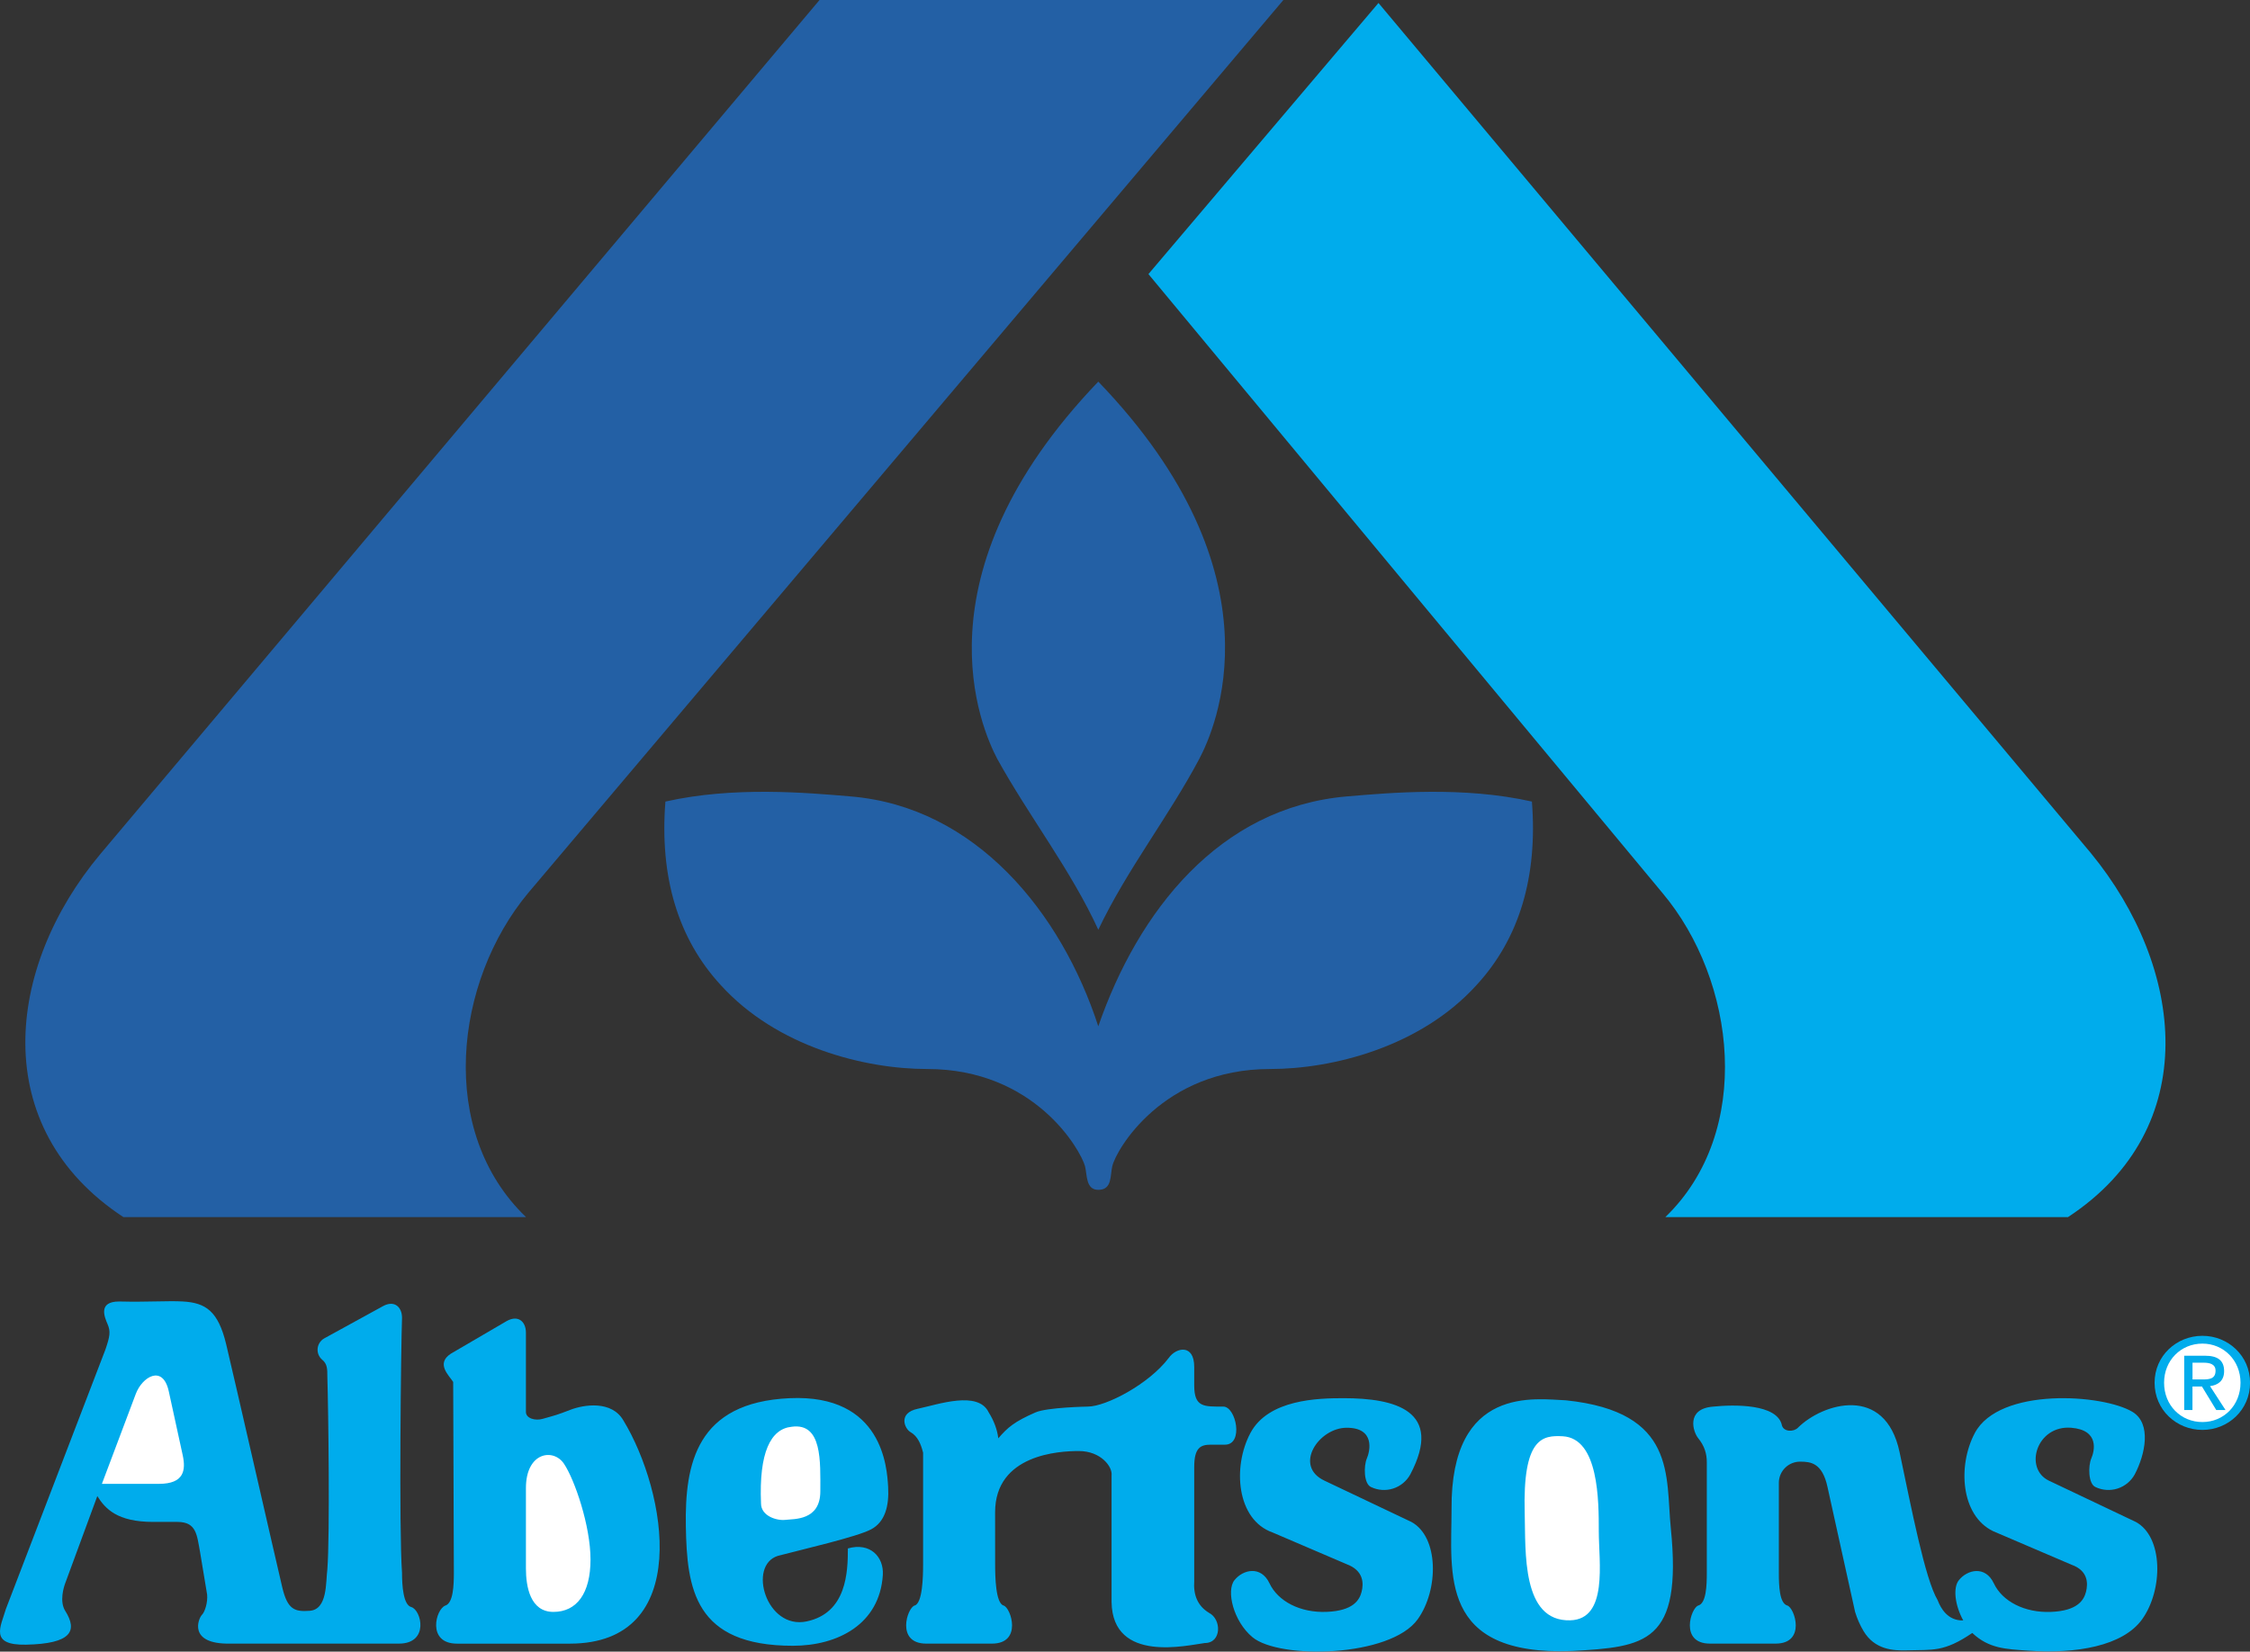 <svg xmlns="http://www.w3.org/2000/svg" width="222" height="163" viewBox="0 0 222 163" fill="none"><rect x="0" y="0" width="222" height="163" fill="#333333" stroke="none"/><g clip-path="url(#clip0_94_3174)"><path d="M9.915 84.269L80.859 0.001H126.626L52.117 88.123C44.841 96.848 43.094 111.677 51.9 120.114H12.171C-1.218 111.314 0.526 95.465 9.915 84.269Z" fill="#2360A5"></path><path d="M204.046 120.114H164.317C173.048 111.68 171.302 96.776 164.025 88.123C164.025 88.123 117.454 32.067 113.312 27.05L136.009 0.293L206.302 84.198C215.542 95.465 217.435 111.314 204.046 120.114Z" fill="#00ACEC"></path><path d="M145.688 97.214C140.162 103.318 131.498 105.501 125.318 105.501C114.694 105.501 110.111 113.497 109.744 115.094C109.527 116.039 109.744 117.426 108.364 117.426C107.126 117.426 107.272 115.968 107.055 115.094C106.617 113.497 102.105 105.501 91.484 105.501C85.297 105.501 76.64 103.315 71.111 97.214C66.888 92.631 65.07 86.523 65.653 79.107C72.421 77.582 79.626 78.236 83.913 78.598C96.284 79.615 104.724 90.082 108.364 101.285C112.292 89.936 120.298 79.686 132.886 78.598C137.18 78.236 144.385 77.582 151.149 79.107C151.729 86.52 149.911 92.631 145.688 97.214Z" fill="#2360A5"></path><path d="M118.331 74.891C115.282 80.636 111.201 85.798 108.365 91.757C105.672 85.873 101.523 80.561 98.395 74.891C96.869 71.982 90.027 56.787 108.365 37.663C126.774 56.787 119.861 71.982 118.331 74.891Z" fill="#2360A5"></path><path d="M212.586 136.465C212.586 133.797 214.754 131.832 217.308 131.832C219.838 131.832 222.006 133.797 222.006 136.465C222.006 139.153 219.838 141.119 217.308 141.119C214.754 141.119 212.586 139.153 212.586 136.465Z" fill="#00ACEC"></path><path d="M217.306 140.343C219.405 140.343 221.064 138.695 221.064 136.462C221.064 134.259 219.405 132.601 217.306 132.601C215.179 132.601 213.523 134.255 213.523 136.462C213.52 138.695 215.179 140.343 217.306 140.343Z" fill="white"></path><path d="M216.322 139.153H215.508V133.797H217.553C218.815 133.797 219.446 134.262 219.446 135.319C219.446 136.279 218.842 136.695 218.055 136.797L219.582 139.153H218.669L217.258 136.834H216.325L216.322 139.153Z" fill="#00ACEC"></path><path d="M217.298 136.139C217.983 136.139 218.601 136.092 218.601 135.272C218.601 134.611 217.997 134.485 217.427 134.485H216.328V136.139H217.298Z" fill="white"></path><path d="M39.354 162.209H22.705C18.482 162.28 19.598 159.7 19.91 159.388C20.225 159.077 20.507 158.138 20.436 157.368L19.737 153.158C19.425 151.484 19.391 150.199 17.508 150.199H15.117C11.548 150.199 10.378 148.888 9.601 147.65L6.436 156.25C6.311 156.575 5.839 158.033 6.433 158.972C7.684 160.958 7.057 162.222 2.566 162.314C-1.061 162.381 0.059 160.565 0.581 158.792L10.402 133.184C10.853 131.865 10.924 131.404 10.612 130.676C10.296 129.947 9.672 128.445 11.758 128.445C14.618 128.516 16.623 128.354 18.064 128.445C20.273 128.577 21.524 129.364 22.315 132.662C23.112 135.984 27.332 154.484 27.854 156.673C28.373 158.853 29.079 159.077 30.541 158.972C32.335 158.853 32.132 156.151 32.298 154.88C32.559 151.484 32.4 139.217 32.298 135.841C32.298 135.112 32.298 134.597 31.776 134.18C31.62 134.045 31.5 133.875 31.424 133.683C31.348 133.492 31.319 133.285 31.34 133.08C31.36 132.876 31.43 132.679 31.542 132.506C31.655 132.334 31.807 132.191 31.986 132.089L37.783 128.906C38.93 128.276 39.666 129.011 39.666 130.052C39.561 132.977 39.354 150.932 39.666 155.223C39.666 156.467 39.785 158.382 40.572 158.599C41.582 158.873 42.38 162.209 39.354 162.209Z" fill="#00ACEC"></path><path d="M10.055 146.441H15.693C18.172 146.441 18.342 145.085 18.03 143.627L16.649 137.292C16.052 134.618 14.017 135.896 13.393 137.577L10.055 146.441Z" fill="white"></path><path d="M194.6 161.158C191.777 163.076 190.709 162.791 188.202 162.873C186.798 162.92 184.973 162.812 183.867 160.968C183.514 160.374 183.235 159.74 183.036 159.08L180.315 146.759C179.796 144.356 178.646 144.251 177.601 144.251C177.047 144.252 176.516 144.473 176.125 144.865C175.733 145.257 175.513 145.788 175.512 146.342V155.219C175.512 156.463 175.563 158.226 176.346 158.449C177.076 158.659 178.226 162.208 175.196 162.208H168.717C165.688 162.208 166.838 158.659 167.567 158.449C168.351 158.226 168.405 156.463 168.405 155.219V144.356C168.419 143.44 168.144 142.661 167.567 141.952C167.045 141.322 166.312 139.034 169.03 138.82C171.017 138.614 175.407 138.509 175.824 140.702C176.034 141.325 176.974 141.325 177.391 140.908C179.823 138.485 186 136.594 187.425 143.312C188.572 148.742 189.932 155.843 191.184 157.927C191.492 158.748 192.201 159.968 193.707 159.92C192.876 158.412 192.68 156.683 193.277 155.948C194.111 154.9 195.889 154.484 196.723 156.26C197.558 158.036 199.759 159.185 202.368 159.08C204.976 158.975 205.607 157.927 205.821 157.094C206.028 156.26 206.028 155.009 204.396 154.426C200.37 152.697 196.679 151.121 196.645 151.108C193.456 149.559 193.144 144.634 194.847 141.43C197.269 136.868 207.524 137.583 210.417 139.346C212.297 140.498 211.672 143.522 210.628 145.508C210.264 146.171 209.661 146.67 208.941 146.903C208.222 147.135 207.44 147.084 206.757 146.759C206.028 146.44 206.028 144.667 206.34 143.939C206.655 143.21 207.171 141.132 204.355 140.905C200.926 140.641 199.667 144.942 202.161 146.128L210.729 150.199C213.446 151.663 213.446 156.887 211.36 159.805C209.457 162.459 204.824 163.235 200.122 162.903C197.924 162.747 196.248 162.713 194.6 161.158ZM154.508 138.197C165.478 139.342 164.331 145.711 164.854 150.83C166.004 162.208 162.347 162.52 155.135 162.937C141.865 163.459 143.219 155.219 143.219 148.948C143.117 136.631 151.584 138.092 154.508 138.197Z" fill="#00ACEC"></path><path d="M154.196 141.746C152.212 141.641 150.224 141.851 150.438 149.365C150.539 153.124 150.119 160.042 154.929 159.91C158.687 159.805 157.748 154.165 157.748 151.138C157.748 148.111 157.748 141.952 154.196 141.746Z" fill="white"></path><path d="M132.566 137.987C137.634 137.987 142.467 139.204 139.15 145.508C138.787 146.171 138.183 146.67 137.464 146.903C136.744 147.135 135.962 147.084 135.279 146.759C134.547 146.44 134.547 144.668 134.862 143.939C135.178 143.21 135.697 140.905 132.878 140.905C130.103 140.905 127.593 144.678 130.686 146.129L139.252 150.199C141.972 151.664 141.972 156.887 139.883 159.805C137.196 163.564 126.233 163.792 123.58 161.578C121.694 160.016 120.964 156.985 121.802 155.945C122.64 154.897 124.414 154.48 125.256 156.257C126.09 158.029 128.285 159.182 130.893 159.077C133.509 158.972 134.133 157.924 134.347 157.09C134.553 156.257 134.553 155.006 132.881 154.375L125.568 151.243C122.009 149.993 121.592 144.769 123.373 141.427C125.15 138.092 130.059 137.987 132.566 137.987ZM98.186 154.372C98.186 155.616 98.237 158.226 99.021 158.45C99.75 158.66 100.9 162.209 97.871 162.209H91.392C88.362 162.209 89.512 158.66 90.242 158.45C91.025 158.226 91.079 155.616 91.079 154.372V143.369C90.869 142.536 90.561 141.746 89.828 141.329C89.255 140.997 88.573 139.448 90.557 139.031C92.542 138.614 96.51 137.197 97.555 139.394C98.034 140.156 98.396 141.054 98.498 141.949C99.411 140.892 100.055 140.315 102.162 139.394C103.315 138.885 107.331 138.817 107.331 138.817C109.105 138.817 113.336 136.628 115.32 134.011C116.053 132.97 117.83 132.608 117.83 134.906V136.733C117.83 138.905 118.8 138.817 120.7 138.817C121.952 138.817 122.742 142.576 120.859 142.576H119.448C118.454 142.576 117.83 142.888 117.83 144.766V156.04C117.739 157.382 118.139 158.47 119.289 159.172C120.54 159.802 120.547 162.151 118.875 162.151C117.203 162.358 109.784 164.191 109.675 158.124V145.607C109.784 144.766 108.634 143.203 106.436 143.203C104.557 143.203 98.183 143.515 98.183 149.254L98.186 154.372ZM76.761 153.545C73.732 154.484 75.611 160.853 79.584 160.019C83.556 159.185 83.657 155.114 83.657 152.816C85.856 152.186 87.213 153.65 87.107 155.426C86.795 160.331 82.616 162.422 78.227 162.422C68.508 162.422 67.775 156.782 67.67 150.62C67.565 144.464 68.715 138.404 77.911 137.987C87.107 137.57 87.525 144.878 87.63 146.759C87.735 148.64 87.318 150.203 85.957 150.928C84.6 151.664 79.166 152.914 76.761 153.545Z" fill="#00ACEC"></path><path d="M78.116 140.807C76.027 141.014 74.877 143.363 75.087 148.372C75.087 149.623 76.647 150.094 77.489 149.996C78.327 149.891 80.939 150.094 80.939 147.176C80.939 144.251 81.145 140.39 78.116 140.807Z" fill="white"></path><path d="M44.781 155.219L44.714 136.384C44.283 135.723 42.997 134.584 44.469 133.604L50.009 130.367C51.159 129.737 51.891 130.466 51.891 131.513V139.346C51.891 139.977 52.8 140.248 53.564 140.021C54.819 139.665 54.924 139.658 56.281 139.133C57.641 138.611 60.355 138.2 61.505 140.18C65.796 147.237 68.421 162.212 56.22 162.212H45.097C42.068 162.212 43.004 158.768 43.947 158.453C44.72 158.192 44.781 156.463 44.781 155.219Z" fill="#00ACEC"></path><path d="M51.891 146.858V154.796C51.891 156.569 52.308 159.08 54.604 159.08C56.904 159.08 58.264 157.253 58.264 153.911C58.264 150.576 56.697 146.027 55.649 144.464C54.604 142.892 51.891 143.309 51.891 146.858Z" fill="white"></path></g><defs><clipPath id="clip0_94_3174"><rect width="222" height="163" fill="white"></rect></clipPath></defs></svg>